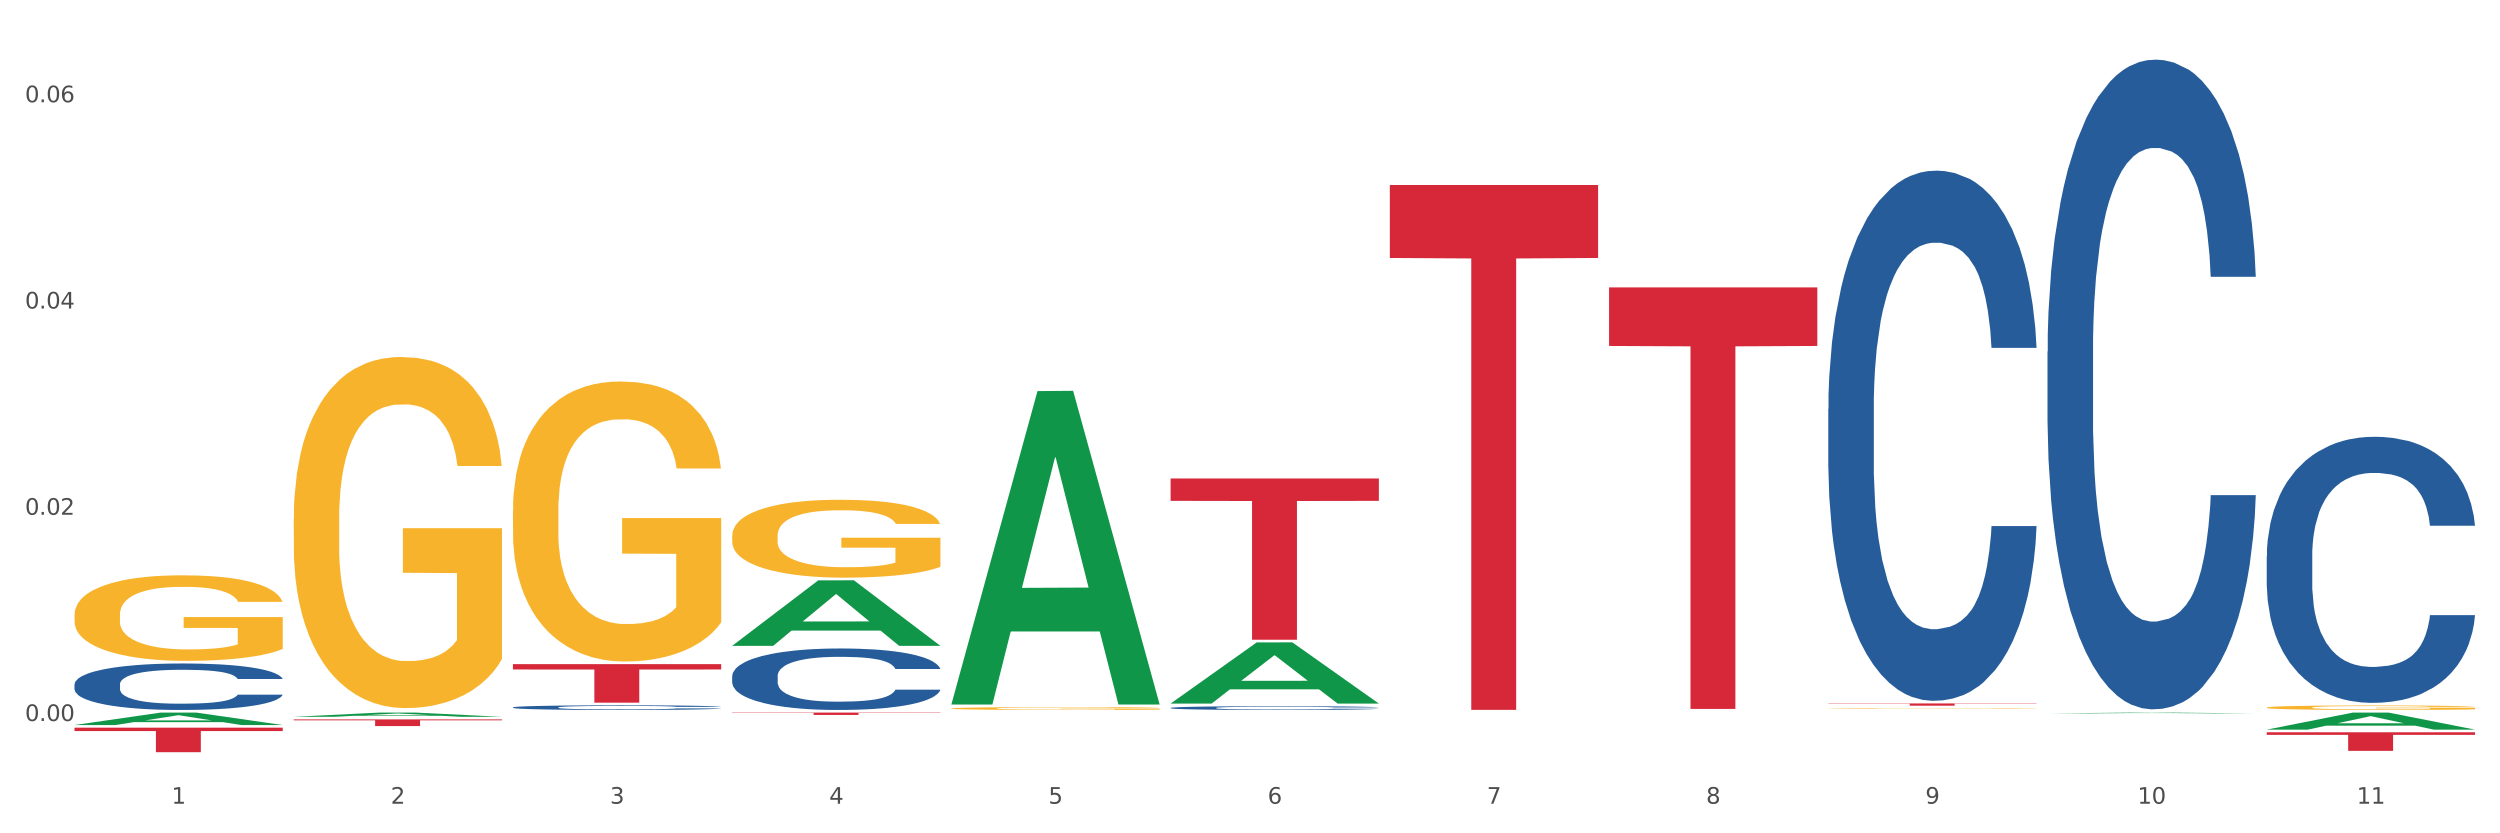 <?xml version="1.0" encoding="utf-8" standalone="no"?>
<!DOCTYPE svg PUBLIC "-//W3C//DTD SVG 1.1//EN"
  "http://www.w3.org/Graphics/SVG/1.1/DTD/svg11.dtd">
<svg xmlns:xlink="http://www.w3.org/1999/xlink" width="1080pt" height="360pt" viewBox="0 0 1080 360" xmlns="http://www.w3.org/2000/svg" version="1.1">
 <rect x="0" y="0" width="1080" height="360" fill="#333333" stroke="none"/>
 <defs>
  <style type="text/css">*{stroke-linejoin: round; stroke-linecap: butt}</style>
 </defs>
 <g id="figure_1">
  <g id="patch_1">
   <path d="M 0 360 
L 1080 360 
L 1080 0 
L 0 0 
z
" style="fill: #ffffff; stroke: #ffffff; stroke-linejoin: miter"/>
  </g>
  <g id="axes_1">
   <g id="matplotlib.axis_1">
    <g id="xtick_1">
     <g id="text_1">
      <!-- 1 -->
      <g style="fill: #4d4d4d" transform="translate(74.106 347.204) scale(0.096 -0.096)">
       <defs>
        <path id="DejaVuSans-31" d="M 794 531 
L 1825 531 
L 1825 4091 
L 703 3866 
L 703 4441 
L 1819 4666 
L 2450 4666 
L 2450 531 
L 3481 531 
L 3481 0 
L 794 0 
L 794 531 
z
" transform="scale(0.016)"/>
       </defs>
       <use xlink:href="#DejaVuSans-31"/>
      </g>
     </g>
    </g>
    <g id="xtick_2">
     <g id="text_2">
      <!-- 2 -->
      <g style="fill: #4d4d4d" transform="translate(168.812 347.204) scale(0.096 -0.096)">
       <defs>
        <path id="DejaVuSans-32" d="M 1228 531 
L 3431 531 
L 3431 0 
L 469 0 
L 469 531 
Q 828 903 1448 1529 
Q 2069 2156 2228 2338 
Q 2531 2678 2651 2914 
Q 2772 3150 2772 3378 
Q 2772 3750 2511 3984 
Q 2250 4219 1831 4219 
Q 1534 4219 1204 4116 
Q 875 4013 500 3803 
L 500 4441 
Q 881 4594 1212 4672 
Q 1544 4750 1819 4750 
Q 2544 4750 2975 4387 
Q 3406 4025 3406 3419 
Q 3406 3131 3298 2873 
Q 3191 2616 2906 2266 
Q 2828 2175 2409 1742 
Q 1991 1309 1228 531 
z
" transform="scale(0.016)"/>
       </defs>
       <use xlink:href="#DejaVuSans-32"/>
      </g>
     </g>
    </g>
    <g id="xtick_3">
     <g id="text_3">
      <!-- 3 -->
      <g style="fill: #4d4d4d" transform="translate(263.517 347.204) scale(0.096 -0.096)">
       <defs>
        <path id="DejaVuSans-33" d="M 2597 2516 
Q 3050 2419 3304 2112 
Q 3559 1806 3559 1356 
Q 3559 666 3084 287 
Q 2609 -91 1734 -91 
Q 1441 -91 1130 -33 
Q 819 25 488 141 
L 488 750 
Q 750 597 1062 519 
Q 1375 441 1716 441 
Q 2309 441 2620 675 
Q 2931 909 2931 1356 
Q 2931 1769 2642 2001 
Q 2353 2234 1838 2234 
L 1294 2234 
L 1294 2753 
L 1863 2753 
Q 2328 2753 2575 2939 
Q 2822 3125 2822 3475 
Q 2822 3834 2567 4026 
Q 2313 4219 1838 4219 
Q 1578 4219 1281 4162 
Q 984 4106 628 3988 
L 628 4550 
Q 988 4650 1302 4700 
Q 1616 4750 1894 4750 
Q 2613 4750 3031 4423 
Q 3450 4097 3450 3541 
Q 3450 3153 3228 2886 
Q 3006 2619 2597 2516 
z
" transform="scale(0.016)"/>
       </defs>
       <use xlink:href="#DejaVuSans-33"/>
      </g>
     </g>
    </g>
    <g id="xtick_4">
     <g id="text_4">
      <!-- 4 -->
      <g style="fill: #4d4d4d" transform="translate(358.223 347.204) scale(0.096 -0.096)">
       <defs>
        <path id="DejaVuSans-34" d="M 2419 4116 
L 825 1625 
L 2419 1625 
L 2419 4116 
z
M 2253 4666 
L 3047 4666 
L 3047 1625 
L 3713 1625 
L 3713 1100 
L 3047 1100 
L 3047 0 
L 2419 0 
L 2419 1100 
L 313 1100 
L 313 1709 
L 2253 4666 
z
" transform="scale(0.016)"/>
       </defs>
       <use xlink:href="#DejaVuSans-34"/>
      </g>
     </g>
    </g>
    <g id="xtick_5">
     <g id="text_5">
      <!-- 5 -->
      <g style="fill: #4d4d4d" transform="translate(452.928 347.204) scale(0.096 -0.096)">
       <defs>
        <path id="DejaVuSans-35" d="M 691 4666 
L 3169 4666 
L 3169 4134 
L 1269 4134 
L 1269 2991 
Q 1406 3038 1543 3061 
Q 1681 3084 1819 3084 
Q 2600 3084 3056 2656 
Q 3513 2228 3513 1497 
Q 3513 744 3044 326 
Q 2575 -91 1722 -91 
Q 1428 -91 1123 -41 
Q 819 9 494 109 
L 494 744 
Q 775 591 1075 516 
Q 1375 441 1709 441 
Q 2250 441 2565 725 
Q 2881 1009 2881 1497 
Q 2881 1984 2565 2268 
Q 2250 2553 1709 2553 
Q 1456 2553 1204 2497 
Q 953 2441 691 2322 
L 691 4666 
z
" transform="scale(0.016)"/>
       </defs>
       <use xlink:href="#DejaVuSans-35"/>
      </g>
     </g>
    </g>
    <g id="xtick_6">
     <g id="text_6">
      <!-- 6 -->
      <g style="fill: #4d4d4d" transform="translate(547.634 347.204) scale(0.096 -0.096)">
       <defs>
        <path id="DejaVuSans-36" d="M 2113 2584 
Q 1688 2584 1439 2293 
Q 1191 2003 1191 1497 
Q 1191 994 1439 701 
Q 1688 409 2113 409 
Q 2538 409 2786 701 
Q 3034 994 3034 1497 
Q 3034 2003 2786 2293 
Q 2538 2584 2113 2584 
z
M 3366 4563 
L 3366 3988 
Q 3128 4100 2886 4159 
Q 2644 4219 2406 4219 
Q 1781 4219 1451 3797 
Q 1122 3375 1075 2522 
Q 1259 2794 1537 2939 
Q 1816 3084 2150 3084 
Q 2853 3084 3261 2657 
Q 3669 2231 3669 1497 
Q 3669 778 3244 343 
Q 2819 -91 2113 -91 
Q 1303 -91 875 529 
Q 447 1150 447 2328 
Q 447 3434 972 4092 
Q 1497 4750 2381 4750 
Q 2619 4750 2861 4703 
Q 3103 4656 3366 4563 
z
" transform="scale(0.016)"/>
       </defs>
       <use xlink:href="#DejaVuSans-36"/>
      </g>
     </g>
    </g>
    <g id="xtick_7">
     <g id="text_7">
      <!-- 7 -->
      <g style="fill: #4d4d4d" transform="translate(642.339 347.204) scale(0.096 -0.096)">
       <defs>
        <path id="DejaVuSans-37" d="M 525 4666 
L 3525 4666 
L 3525 4397 
L 1831 0 
L 1172 0 
L 2766 4134 
L 525 4134 
L 525 4666 
z
" transform="scale(0.016)"/>
       </defs>
       <use xlink:href="#DejaVuSans-37"/>
      </g>
     </g>
    </g>
    <g id="xtick_8">
     <g id="text_8">
      <!-- 8 -->
      <g style="fill: #4d4d4d" transform="translate(737.044 347.204) scale(0.096 -0.096)">
       <defs>
        <path id="DejaVuSans-38" d="M 2034 2216 
Q 1584 2216 1326 1975 
Q 1069 1734 1069 1313 
Q 1069 891 1326 650 
Q 1584 409 2034 409 
Q 2484 409 2743 651 
Q 3003 894 3003 1313 
Q 3003 1734 2745 1975 
Q 2488 2216 2034 2216 
z
M 1403 2484 
Q 997 2584 770 2862 
Q 544 3141 544 3541 
Q 544 4100 942 4425 
Q 1341 4750 2034 4750 
Q 2731 4750 3128 4425 
Q 3525 4100 3525 3541 
Q 3525 3141 3298 2862 
Q 3072 2584 2669 2484 
Q 3125 2378 3379 2068 
Q 3634 1759 3634 1313 
Q 3634 634 3220 271 
Q 2806 -91 2034 -91 
Q 1263 -91 848 271 
Q 434 634 434 1313 
Q 434 1759 690 2068 
Q 947 2378 1403 2484 
z
M 1172 3481 
Q 1172 3119 1398 2916 
Q 1625 2713 2034 2713 
Q 2441 2713 2670 2916 
Q 2900 3119 2900 3481 
Q 2900 3844 2670 4047 
Q 2441 4250 2034 4250 
Q 1625 4250 1398 4047 
Q 1172 3844 1172 3481 
z
" transform="scale(0.016)"/>
       </defs>
       <use xlink:href="#DejaVuSans-38"/>
      </g>
     </g>
    </g>
    <g id="xtick_9">
     <g id="text_9">
      <!-- 9 -->
      <g style="fill: #4d4d4d" transform="translate(831.75 347.204) scale(0.096 -0.096)">
       <defs>
        <path id="DejaVuSans-39" d="M 703 97 
L 703 672 
Q 941 559 1184 500 
Q 1428 441 1663 441 
Q 2288 441 2617 861 
Q 2947 1281 2994 2138 
Q 2813 1869 2534 1725 
Q 2256 1581 1919 1581 
Q 1219 1581 811 2004 
Q 403 2428 403 3163 
Q 403 3881 828 4315 
Q 1253 4750 1959 4750 
Q 2769 4750 3195 4129 
Q 3622 3509 3622 2328 
Q 3622 1225 3098 567 
Q 2575 -91 1691 -91 
Q 1453 -91 1209 -44 
Q 966 3 703 97 
z
M 1959 2075 
Q 2384 2075 2632 2365 
Q 2881 2656 2881 3163 
Q 2881 3666 2632 3958 
Q 2384 4250 1959 4250 
Q 1534 4250 1286 3958 
Q 1038 3666 1038 3163 
Q 1038 2656 1286 2365 
Q 1534 2075 1959 2075 
z
" transform="scale(0.016)"/>
       </defs>
       <use xlink:href="#DejaVuSans-39"/>
      </g>
     </g>
    </g>
    <g id="xtick_10">
     <g id="text_10">
      <!-- 10 -->
      <g style="fill: #4d4d4d" transform="translate(923.401 347.204) scale(0.096 -0.096)">
       <defs>
        <path id="DejaVuSans-30" d="M 2034 4250 
Q 1547 4250 1301 3770 
Q 1056 3291 1056 2328 
Q 1056 1369 1301 889 
Q 1547 409 2034 409 
Q 2525 409 2770 889 
Q 3016 1369 3016 2328 
Q 3016 3291 2770 3770 
Q 2525 4250 2034 4250 
z
M 2034 4750 
Q 2819 4750 3233 4129 
Q 3647 3509 3647 2328 
Q 3647 1150 3233 529 
Q 2819 -91 2034 -91 
Q 1250 -91 836 529 
Q 422 1150 422 2328 
Q 422 3509 836 4129 
Q 1250 4750 2034 4750 
z
" transform="scale(0.016)"/>
       </defs>
       <use xlink:href="#DejaVuSans-31"/>
       <use xlink:href="#DejaVuSans-30" transform="translate(63.623 0)"/>
      </g>
     </g>
    </g>
    <g id="xtick_11">
     <g id="text_11">
      <!-- 11 -->
      <g style="fill: #4d4d4d" transform="translate(1018.107 347.204) scale(0.096 -0.096)">
       <use xlink:href="#DejaVuSans-31"/>
       <use xlink:href="#DejaVuSans-31" transform="translate(63.623 0)"/>
      </g>
     </g>
    </g>
    <g id="xtick_12"/>
    <g id="xtick_13"/>
    <g id="xtick_14"/>
    <g id="xtick_15"/>
    <g id="xtick_16"/>
    <g id="xtick_17"/>
    <g id="xtick_18"/>
    <g id="xtick_19"/>
    <g id="xtick_20"/>
    <g id="xtick_21"/>
   </g>
   <g id="matplotlib.axis_2">
    <g id="ytick_1">
     <g id="text_12">
      <!-- 0.00 -->
      <g style="fill: #4d4d4d" transform="translate(10.8 311.481) scale(0.096 -0.096)">
       <defs>
        <path id="DejaVuSans-2e" d="M 684 794 
L 1344 794 
L 1344 0 
L 684 0 
L 684 794 
z
" transform="scale(0.016)"/>
       </defs>
       <use xlink:href="#DejaVuSans-30"/>
       <use xlink:href="#DejaVuSans-2e" transform="translate(63.623 0)"/>
       <use xlink:href="#DejaVuSans-30" transform="translate(95.41 0)"/>
       <use xlink:href="#DejaVuSans-30" transform="translate(159.033 0)"/>
      </g>
     </g>
    </g>
    <g id="ytick_2">
     <g id="text_13">
      <!-- 0.02 -->
      <g style="fill: #4d4d4d" transform="translate(10.8 222.379) scale(0.096 -0.096)">
       <use xlink:href="#DejaVuSans-30"/>
       <use xlink:href="#DejaVuSans-2e" transform="translate(63.623 0)"/>
       <use xlink:href="#DejaVuSans-30" transform="translate(95.41 0)"/>
       <use xlink:href="#DejaVuSans-32" transform="translate(159.033 0)"/>
      </g>
     </g>
    </g>
    <g id="ytick_3">
     <g id="text_14">
      <!-- 0.04 -->
      <g style="fill: #4d4d4d" transform="translate(10.8 133.278) scale(0.096 -0.096)">
       <use xlink:href="#DejaVuSans-30"/>
       <use xlink:href="#DejaVuSans-2e" transform="translate(63.623 0)"/>
       <use xlink:href="#DejaVuSans-30" transform="translate(95.41 0)"/>
       <use xlink:href="#DejaVuSans-34" transform="translate(159.033 0)"/>
      </g>
     </g>
    </g>
    <g id="ytick_4">
     <g id="text_15">
      <!-- 0.06 -->
      <g style="fill: #4d4d4d" transform="translate(10.8 44.176) scale(0.096 -0.096)">
       <use xlink:href="#DejaVuSans-30"/>
       <use xlink:href="#DejaVuSans-2e" transform="translate(63.623 0)"/>
       <use xlink:href="#DejaVuSans-30" transform="translate(95.41 0)"/>
       <use xlink:href="#DejaVuSans-36" transform="translate(159.033 0)"/>
      </g>
     </g>
    </g>
    <g id="ytick_5"/>
    <g id="ytick_6"/>
    <g id="ytick_7"/>
   </g>
   <g id="PolyCollection_1">
    <path d="M 32.175 313.208 
L 32.268 313.203 
L 69.369 307.839 
L 84.766 307.834 
L 122.145 313.218 
L 104.337 313.218 
L 96.267 311.964 
L 57.96 311.964 
L 57.682 311.984 
L 49.891 313.218 
L 32.175 313.218 
L 32.175 313.208 
L 62.783 311.216 
L 91.444 311.211 
L 77.253 308.981 
L 77.067 308.971 
L 76.882 308.987 
L 62.691 311.211 
L 62.783 311.216 
L 32.175 313.208 
z
" clip-path="url(#pf99b91557b)" style="fill: #109648"/>
    <path d="M 32.175 265.615 
L 32.281 265.581 
L 32.281 264.366 
L 32.494 263.319 
L 33.556 260.787 
L 35.149 258.695 
L 36.318 257.581 
L 37.486 256.669 
L 38.867 255.758 
L 40.567 254.813 
L 43.647 253.429 
L 45.559 252.72 
L 47.896 251.977 
L 52.145 250.897 
L 55.225 250.289 
L 58.412 249.783 
L 63.617 249.175 
L 67.016 248.905 
L 70.627 248.703 
L 74.983 248.568 
L 78.275 248.534 
L 85.499 248.635 
L 91.659 248.939 
L 94.634 249.175 
L 98.458 249.58 
L 100.476 249.85 
L 103.769 250.39 
L 107.168 251.099 
L 109.505 251.707 
L 113.01 252.855 
L 115.666 254.002 
L 118.109 255.42 
L 119.383 256.399 
L 120.339 257.311 
L 121.189 258.357 
L 122.039 260.011 
L 102.919 260.011 
L 102.175 258.83 
L 101.007 257.716 
L 99.307 256.635 
L 97.82 255.96 
L 95.271 255.116 
L 92.934 254.576 
L 90.491 254.171 
L 87.517 253.834 
L 85.18 253.665 
L 81.887 253.53 
L 75.407 253.564 
L 71.052 253.834 
L 68.078 254.171 
L 66.166 254.475 
L 64.467 254.813 
L 62.555 255.285 
L 60.324 255.994 
L 58.731 256.635 
L 57.137 257.446 
L 55.863 258.256 
L 54.694 259.201 
L 53.738 260.214 
L 52.995 261.26 
L 52.357 262.543 
L 51.826 264.669 
L 51.826 269.294 
L 52.039 270.341 
L 52.57 271.725 
L 53.207 272.771 
L 54.269 274.02 
L 55.225 274.864 
L 57.031 276.079 
L 59.049 277.092 
L 60.643 277.733 
L 62.236 278.273 
L 64.998 279.016 
L 68.078 279.624 
L 70.734 279.995 
L 74.345 280.332 
L 76.788 280.467 
L 78.913 280.535 
L 84.118 280.535 
L 87.835 280.434 
L 91.978 280.197 
L 95.165 279.894 
L 97.82 279.522 
L 100.795 278.915 
L 102.707 278.341 
L 102.707 271.286 
L 79.338 271.252 
L 79.338 266.56 
L 122.145 266.56 
L 122.145 280.332 
L 120.339 281.041 
L 118.321 281.683 
L 116.197 282.257 
L 113.01 282.965 
L 109.186 283.641 
L 105.787 284.113 
L 102.175 284.518 
L 97.927 284.89 
L 92.403 285.227 
L 89.004 285.362 
L 84.755 285.463 
L 79.763 285.497 
L 75.407 285.43 
L 71.159 285.261 
L 66.697 284.957 
L 62.342 284.518 
L 59.049 284.079 
L 55.756 283.539 
L 52.251 282.83 
L 49.489 282.155 
L 47.365 281.548 
L 45.028 280.771 
L 42.479 279.759 
L 40.567 278.847 
L 38.867 277.902 
L 37.061 276.687 
L 35.787 275.64 
L 34.512 274.324 
L 33.768 273.345 
L 32.919 271.826 
L 32.281 269.699 
L 32.175 265.615 
z
" clip-path="url(#pf99b91557b)" style="fill: #f7b32b"/>
    <path d="M 505.702 305.81 
L 505.809 305.808 
L 505.809 305.767 
L 506.128 305.71 
L 507.298 305.606 
L 508.786 305.528 
L 511.339 305.435 
L 512.721 305.397 
L 514.529 305.354 
L 518.251 305.284 
L 522.505 305.225 
L 525.483 305.192 
L 527.716 305.171 
L 532.715 305.134 
L 535.586 305.118 
L 538.564 305.104 
L 541.116 305.095 
L 545.37 305.085 
L 548.773 305.08 
L 552.708 305.079 
L 556.005 305.08 
L 560.365 305.086 
L 566.746 305.104 
L 569.192 305.115 
L 572.489 305.132 
L 575.892 305.156 
L 578.657 305.18 
L 581.847 305.214 
L 585.144 305.259 
L 588.335 305.315 
L 590.568 305.367 
L 592.376 305.422 
L 593.971 305.489 
L 595.141 305.562 
L 595.673 305.623 
L 576.211 305.623 
L 575.679 305.568 
L 574.616 305.508 
L 573.552 305.468 
L 572.382 305.435 
L 570.575 305.398 
L 568.979 305.375 
L 566.321 305.346 
L 563.875 305.329 
L 561.854 305.318 
L 559.408 305.309 
L 554.197 305.3 
L 550.475 305.3 
L 548.135 305.303 
L 545.264 305.311 
L 542.818 305.321 
L 539.946 305.339 
L 537.713 305.358 
L 535.48 305.384 
L 534.204 305.401 
L 532.289 305.434 
L 531.013 305.461 
L 529.312 305.507 
L 528.354 305.539 
L 526.653 305.624 
L 525.908 305.687 
L 525.589 305.73 
L 525.377 305.777 
L 525.377 306.009 
L 526.015 306.113 
L 526.547 306.157 
L 527.397 306.208 
L 528.993 306.273 
L 531.332 306.337 
L 533.778 306.383 
L 535.799 306.411 
L 537.713 306.432 
L 539.627 306.449 
L 541.967 306.463 
L 543.881 306.472 
L 546.753 306.481 
L 550.156 306.486 
L 552.814 306.486 
L 558.238 306.478 
L 560.684 306.471 
L 563.024 306.461 
L 565.576 306.444 
L 567.597 306.426 
L 568.767 306.413 
L 570.681 306.385 
L 572.17 306.355 
L 573.446 306.321 
L 574.297 306.291 
L 575.254 306.247 
L 575.998 306.196 
L 576.211 306.169 
L 595.673 306.169 
L 595.247 306.223 
L 594.503 306.275 
L 593.014 306.345 
L 591.844 306.385 
L 590.036 306.434 
L 588.122 306.475 
L 585.463 306.521 
L 583.017 306.556 
L 580.465 306.585 
L 577.7 306.612 
L 572.701 306.649 
L 570.894 306.66 
L 567.065 306.677 
L 564.087 306.688 
L 559.727 306.698 
L 555.26 306.704 
L 550.581 306.706 
L 546.434 306.703 
L 541.861 306.694 
L 538.989 306.685 
L 535.799 306.671 
L 532.077 306.651 
L 528.567 306.625 
L 525.27 306.596 
L 522.186 306.562 
L 519.315 306.523 
L 515.593 306.459 
L 512.828 306.397 
L 510.807 306.339 
L 509.425 306.29 
L 508.042 306.227 
L 507.298 306.184 
L 506.128 306.08 
L 505.702 305.984 
L 505.702 305.81 
z
" clip-path="url(#pf99b91557b)" style="fill: #255c99"/>
    <path d="M 789.819 176.628 
L 789.925 176.419 
L 789.925 170.562 
L 790.244 162.613 
L 791.414 147.971 
L 792.903 136.885 
L 795.455 123.916 
L 796.838 118.478 
L 798.646 112.412 
L 802.368 102.581 
L 806.622 94.214 
L 809.6 89.612 
L 811.833 86.684 
L 816.831 81.454 
L 819.703 79.154 
L 822.68 77.271 
L 825.233 76.016 
L 829.487 74.552 
L 832.89 73.924 
L 836.825 73.715 
L 840.121 73.924 
L 844.482 74.761 
L 850.862 77.271 
L 853.308 78.735 
L 856.605 81.245 
L 860.008 84.592 
L 862.773 87.939 
L 865.964 92.75 
L 869.261 99.025 
L 872.451 106.973 
L 874.684 114.294 
L 876.492 122.034 
L 878.087 131.447 
L 879.257 141.696 
L 879.789 150.272 
L 860.327 150.272 
L 859.796 142.533 
L 858.732 134.166 
L 857.669 128.518 
L 856.499 123.916 
L 854.691 118.687 
L 853.096 115.34 
L 850.437 111.366 
L 847.991 108.856 
L 845.97 107.392 
L 843.524 106.137 
L 838.313 104.882 
L 834.591 104.882 
L 832.252 105.3 
L 829.38 106.346 
L 826.934 107.81 
L 824.063 110.32 
L 821.83 113.039 
L 819.596 116.595 
L 818.32 119.105 
L 816.406 123.707 
L 815.13 127.472 
L 813.428 133.957 
L 812.471 138.558 
L 810.769 150.481 
L 810.025 159.267 
L 809.706 165.333 
L 809.493 172.026 
L 809.493 204.657 
L 810.131 219.299 
L 810.663 225.574 
L 811.514 232.686 
L 813.109 241.89 
L 815.449 250.884 
L 817.895 257.368 
L 819.915 261.343 
L 821.83 264.271 
L 823.744 266.572 
L 826.083 268.664 
L 827.998 269.919 
L 830.869 271.174 
L 834.272 271.801 
L 836.931 271.801 
L 842.355 270.755 
L 844.801 269.709 
L 847.14 268.245 
L 849.693 265.944 
L 851.713 263.434 
L 852.883 261.552 
L 854.797 257.577 
L 856.286 253.394 
L 857.562 248.583 
L 858.413 244.4 
L 859.37 238.124 
L 860.115 231.013 
L 860.327 227.247 
L 879.789 227.247 
L 879.364 234.778 
L 878.619 242.099 
L 877.13 251.93 
L 875.961 257.577 
L 874.153 264.48 
L 872.238 270.337 
L 869.58 276.821 
L 867.134 281.632 
L 864.581 285.816 
L 861.816 289.581 
L 856.818 294.81 
L 855.01 296.274 
L 851.181 298.784 
L 848.204 300.249 
L 843.843 301.713 
L 839.377 302.549 
L 834.698 302.759 
L 830.55 302.34 
L 825.977 301.085 
L 823.106 299.83 
L 819.915 297.948 
L 816.193 295.019 
L 812.684 291.463 
L 809.387 287.28 
L 806.303 282.469 
L 803.431 277.03 
L 799.709 268.036 
L 796.944 259.251 
L 794.924 251.093 
L 793.541 244.19 
L 792.158 235.405 
L 791.414 229.339 
L 790.244 214.697 
L 789.819 201.101 
L 789.819 176.628 
z
" clip-path="url(#pf99b91557b)" style="fill: #255c99"/>
    <path d="M 884.524 151.876 
L 884.631 151.619 
L 884.631 144.442 
L 884.95 134.701 
L 886.12 116.758 
L 887.608 103.172 
L 890.161 87.28 
L 891.543 80.615 
L 893.351 73.181 
L 897.073 61.134 
L 901.327 50.88 
L 904.305 45.241 
L 906.538 41.652 
L 911.537 35.244 
L 914.408 32.424 
L 917.386 30.117 
L 919.938 28.579 
L 924.192 26.785 
L 927.595 26.016 
L 931.53 25.759 
L 934.827 26.016 
L 939.187 27.041 
L 945.568 30.117 
L 948.014 31.912 
L 951.311 34.988 
L 954.714 39.089 
L 957.479 43.19 
L 960.669 49.086 
L 963.966 56.776 
L 967.157 66.517 
L 969.39 75.488 
L 971.198 84.973 
L 972.793 96.508 
L 973.963 109.068 
L 974.495 119.578 
L 955.033 119.578 
L 954.501 110.093 
L 953.438 99.84 
L 952.374 92.919 
L 951.204 87.28 
L 949.396 80.871 
L 947.801 76.77 
L 945.143 71.9 
L 942.697 68.824 
L 940.676 67.029 
L 938.23 65.491 
L 933.019 63.953 
L 929.297 63.953 
L 926.957 64.466 
L 924.086 65.748 
L 921.64 67.542 
L 918.768 70.618 
L 916.535 73.95 
L 914.302 78.308 
L 913.026 81.384 
L 911.111 87.023 
L 909.835 91.637 
L 908.134 99.584 
L 907.176 105.223 
L 905.475 119.834 
L 904.73 130.6 
L 904.411 138.034 
L 904.199 146.236 
L 904.199 186.224 
L 904.837 204.168 
L 905.368 211.858 
L 906.219 220.573 
L 907.814 231.852 
L 910.154 242.874 
L 912.6 250.82 
L 914.621 255.691 
L 916.535 259.279 
L 918.449 262.099 
L 920.789 264.662 
L 922.703 266.2 
L 925.575 267.738 
L 928.978 268.507 
L 931.636 268.507 
L 937.06 267.226 
L 939.506 265.944 
L 941.846 264.15 
L 944.398 261.33 
L 946.419 258.254 
L 947.589 255.947 
L 949.503 251.077 
L 950.992 245.95 
L 952.268 240.054 
L 953.119 234.928 
L 954.076 227.238 
L 954.82 218.522 
L 955.033 213.908 
L 974.495 213.908 
L 974.069 223.136 
L 973.325 232.108 
L 971.836 244.156 
L 970.666 251.077 
L 968.858 259.536 
L 966.944 266.713 
L 964.285 274.659 
L 961.839 280.555 
L 959.287 285.682 
L 956.522 290.296 
L 951.523 296.704 
L 949.715 298.498 
L 945.887 301.574 
L 942.909 303.369 
L 938.549 305.163 
L 934.082 306.188 
L 929.403 306.445 
L 925.256 305.932 
L 920.683 304.394 
L 917.811 302.856 
L 914.621 300.549 
L 910.899 296.96 
L 907.389 292.603 
L 904.092 287.476 
L 901.008 281.58 
L 898.137 274.916 
L 894.415 263.893 
L 891.65 253.127 
L 889.629 243.13 
L 888.246 234.671 
L 886.864 223.905 
L 886.12 216.472 
L 884.95 198.528 
L 884.524 181.867 
L 884.524 151.876 
z
" clip-path="url(#pf99b91557b)" style="fill: #255c99"/>
    <path d="M 979.23 240.337 
L 979.336 240.232 
L 979.336 237.292 
L 979.655 233.303 
L 980.825 225.955 
L 982.314 220.391 
L 984.866 213.882 
L 986.249 211.153 
L 988.057 208.108 
L 991.779 203.174 
L 996.033 198.975 
L 999.01 196.666 
L 1001.244 195.196 
L 1006.242 192.571 
L 1009.114 191.417 
L 1012.091 190.472 
L 1014.644 189.842 
L 1018.898 189.107 
L 1022.301 188.792 
L 1026.236 188.687 
L 1029.532 188.792 
L 1033.893 189.212 
L 1040.273 190.472 
L 1042.719 191.207 
L 1046.016 192.466 
L 1049.419 194.146 
L 1052.184 195.826 
L 1055.375 198.24 
L 1058.672 201.39 
L 1061.862 205.379 
L 1064.095 209.053 
L 1065.903 212.937 
L 1067.498 217.661 
L 1068.668 222.805 
L 1069.2 227.109 
L 1049.738 227.109 
L 1049.207 223.225 
L 1048.143 219.026 
L 1047.08 216.192 
L 1045.91 213.882 
L 1044.102 211.258 
L 1042.507 209.578 
L 1039.848 207.583 
L 1037.402 206.324 
L 1035.381 205.589 
L 1032.935 204.959 
L 1027.724 204.329 
L 1024.002 204.329 
L 1021.663 204.539 
L 1018.791 205.064 
L 1016.345 205.799 
L 1013.474 207.058 
L 1011.24 208.423 
L 1009.007 210.208 
L 1007.731 211.468 
L 1005.817 213.777 
L 1004.541 215.667 
L 1002.839 218.921 
L 1001.882 221.231 
L 1000.18 227.214 
L 999.436 231.623 
L 999.117 234.668 
L 998.904 238.027 
L 998.904 254.404 
L 999.542 261.752 
L 1000.074 264.901 
L 1000.925 268.471 
L 1002.52 273.09 
L 1004.86 277.604 
L 1007.306 280.858 
L 1009.326 282.853 
L 1011.24 284.322 
L 1013.155 285.477 
L 1015.494 286.527 
L 1017.409 287.157 
L 1020.28 287.787 
L 1023.683 288.102 
L 1026.342 288.102 
L 1031.766 287.577 
L 1034.212 287.052 
L 1036.551 286.317 
L 1039.104 285.162 
L 1041.124 283.903 
L 1042.294 282.958 
L 1044.208 280.963 
L 1045.697 278.864 
L 1046.973 276.449 
L 1047.824 274.35 
L 1048.781 271.2 
L 1049.526 267.631 
L 1049.738 265.741 
L 1069.2 265.741 
L 1068.775 269.521 
L 1068.03 273.195 
L 1066.541 278.129 
L 1065.371 280.963 
L 1063.564 284.427 
L 1061.649 287.367 
L 1058.991 290.621 
L 1056.545 293.036 
L 1053.992 295.135 
L 1051.227 297.025 
L 1046.229 299.649 
L 1044.421 300.384 
L 1040.592 301.644 
L 1037.615 302.379 
L 1033.254 303.114 
L 1028.788 303.533 
L 1024.109 303.638 
L 1019.961 303.428 
L 1015.388 302.799 
L 1012.517 302.169 
L 1009.326 301.224 
L 1005.604 299.754 
L 1002.095 297.97 
L 998.798 295.87 
L 995.714 293.456 
L 992.842 290.726 
L 989.12 286.212 
L 986.355 281.803 
L 984.334 277.709 
L 982.952 274.245 
L 981.569 269.835 
L 980.825 266.791 
L 979.655 259.443 
L 979.23 252.619 
L 979.23 240.337 
z
" clip-path="url(#pf99b91557b)" style="fill: #255c99"/>
    <path d="M 979.23 316.334 
L 1069.2 316.334 
L 1069.2 317.45 
L 1033.809 317.458 
L 1033.809 324.37 
L 1014.408 324.37 
L 1014.408 317.458 
L 979.23 317.45 
L 979.23 316.341 
L 979.23 316.334 
z
" clip-path="url(#pf99b91557b)" style="fill: #d62839"/>
    <path d="M 789.819 303.887 
L 879.789 303.887 
L 879.789 304.021 
L 844.398 304.022 
L 844.398 304.851 
L 824.997 304.851 
L 824.997 304.022 
L 789.819 304.021 
L 789.819 303.888 
L 789.819 303.887 
z
" clip-path="url(#pf99b91557b)" style="fill: #d62839"/>
    <path d="M 695.113 124.142 
L 785.084 124.142 
L 785.084 149.45 
L 749.692 149.621 
L 749.692 306.263 
L 730.291 306.263 
L 730.291 149.621 
L 695.113 149.45 
L 695.113 124.313 
L 695.113 124.142 
z
" clip-path="url(#pf99b91557b)" style="fill: #d62839"/>
    <path d="M 600.408 79.932 
L 690.378 79.932 
L 690.378 111.44 
L 654.987 111.653 
L 654.987 306.661 
L 635.586 306.661 
L 635.586 111.653 
L 600.408 111.44 
L 600.408 80.145 
L 600.408 79.932 
z
" clip-path="url(#pf99b91557b)" style="fill: #d62839"/>
    <path d="M 221.586 305.595 
L 221.692 305.593 
L 221.692 305.542 
L 222.011 305.472 
L 223.181 305.343 
L 224.67 305.245 
L 227.222 305.131 
L 228.605 305.083 
L 230.413 305.03 
L 234.135 304.943 
L 238.389 304.869 
L 241.367 304.829 
L 243.6 304.803 
L 248.598 304.757 
L 251.47 304.737 
L 254.447 304.72 
L 257 304.709 
L 261.254 304.696 
L 264.657 304.691 
L 268.592 304.689 
L 271.888 304.691 
L 276.249 304.698 
L 282.63 304.72 
L 285.076 304.733 
L 288.372 304.755 
L 291.775 304.785 
L 294.541 304.814 
L 297.731 304.857 
L 301.028 304.912 
L 304.218 304.982 
L 306.451 305.046 
L 308.259 305.114 
L 309.855 305.197 
L 311.024 305.288 
L 311.556 305.363 
L 292.095 305.363 
L 291.563 305.295 
L 290.499 305.221 
L 289.436 305.172 
L 288.266 305.131 
L 286.458 305.085 
L 284.863 305.055 
L 282.204 305.021 
L 279.758 304.998 
L 277.738 304.986 
L 275.292 304.974 
L 270.081 304.963 
L 266.358 304.963 
L 264.019 304.967 
L 261.147 304.976 
L 258.701 304.989 
L 255.83 305.011 
L 253.597 305.035 
L 251.363 305.067 
L 250.087 305.089 
L 248.173 305.129 
L 246.897 305.162 
L 245.195 305.219 
L 244.238 305.26 
L 242.536 305.365 
L 241.792 305.442 
L 241.473 305.496 
L 241.26 305.555 
L 241.26 305.842 
L 241.898 305.971 
L 242.43 306.026 
L 243.281 306.089 
L 244.876 306.17 
L 247.216 306.249 
L 249.662 306.306 
L 251.682 306.341 
L 253.597 306.367 
L 255.511 306.387 
L 257.851 306.405 
L 259.765 306.416 
L 262.636 306.428 
L 266.039 306.433 
L 268.698 306.433 
L 274.122 306.424 
L 276.568 306.415 
L 278.907 306.402 
L 281.46 306.381 
L 283.48 306.359 
L 284.65 306.343 
L 286.564 306.308 
L 288.053 306.271 
L 289.329 306.229 
L 290.18 306.192 
L 291.137 306.137 
L 291.882 306.074 
L 292.095 306.041 
L 311.556 306.041 
L 311.131 306.107 
L 310.386 306.172 
L 308.897 306.258 
L 307.728 306.308 
L 305.92 306.369 
L 304.005 306.42 
L 301.347 306.477 
L 298.901 306.52 
L 296.348 306.556 
L 293.583 306.59 
L 288.585 306.636 
L 286.777 306.649 
L 282.949 306.671 
L 279.971 306.684 
L 275.611 306.696 
L 271.144 306.704 
L 266.465 306.706 
L 262.317 306.702 
L 257.744 306.691 
L 254.873 306.68 
L 251.682 306.663 
L 247.96 306.637 
L 244.451 306.606 
L 241.154 306.569 
L 238.07 306.527 
L 235.198 306.479 
L 231.476 306.4 
L 228.711 306.323 
L 226.691 306.251 
L 225.308 306.19 
L 223.926 306.113 
L 223.181 306.059 
L 222.011 305.93 
L 221.586 305.811 
L 221.586 305.595 
z
" clip-path="url(#pf99b91557b)" style="fill: #255c99"/>
    <path d="M 505.702 206.688 
L 595.673 206.688 
L 595.673 216.371 
L 560.281 216.436 
L 560.281 276.367 
L 540.88 276.367 
L 540.88 216.436 
L 505.702 216.371 
L 505.702 206.753 
L 505.702 206.688 
z
" clip-path="url(#pf99b91557b)" style="fill: #d62839"/>
    <path d="M 221.586 286.907 
L 311.556 286.907 
L 311.556 289.221 
L 276.165 289.237 
L 276.165 303.561 
L 256.764 303.561 
L 256.764 289.237 
L 221.586 289.221 
L 221.586 286.923 
L 221.586 286.907 
z
" clip-path="url(#pf99b91557b)" style="fill: #d62839"/>
    <path d="M 126.88 310.785 
L 216.851 310.785 
L 216.851 311.183 
L 181.46 311.186 
L 181.46 313.648 
L 162.058 313.648 
L 162.058 311.186 
L 126.88 311.183 
L 126.88 310.788 
L 126.88 310.785 
z
" clip-path="url(#pf99b91557b)" style="fill: #d62839"/>
    <path d="M 32.175 314.346 
L 122.145 314.346 
L 122.145 315.82 
L 86.754 315.83 
L 86.754 324.95 
L 67.353 324.95 
L 67.353 315.83 
L 32.175 315.82 
L 32.175 314.356 
L 32.175 314.346 
z
" clip-path="url(#pf99b91557b)" style="fill: #d62839"/>
    <path d="M 979.23 305.663 
L 979.336 305.661 
L 979.336 305.597 
L 979.548 305.542 
L 980.611 305.409 
L 982.204 305.3 
L 983.372 305.241 
L 984.541 305.193 
L 985.922 305.146 
L 987.621 305.096 
L 990.702 305.023 
L 992.614 304.986 
L 994.951 304.947 
L 999.2 304.891 
L 1002.28 304.859 
L 1005.467 304.832 
L 1010.672 304.8 
L 1014.071 304.786 
L 1017.682 304.776 
L 1022.037 304.769 
L 1025.33 304.767 
L 1032.553 304.772 
L 1038.714 304.788 
L 1041.688 304.8 
L 1045.512 304.822 
L 1047.531 304.836 
L 1050.824 304.864 
L 1054.223 304.901 
L 1056.56 304.933 
L 1060.065 304.993 
L 1062.72 305.054 
L 1065.164 305.128 
L 1066.438 305.179 
L 1067.394 305.227 
L 1068.244 305.282 
L 1069.094 305.369 
L 1049.974 305.369 
L 1049.23 305.307 
L 1048.062 305.248 
L 1046.362 305.192 
L 1044.875 305.156 
L 1042.326 305.112 
L 1039.989 305.084 
L 1037.546 305.062 
L 1034.572 305.045 
L 1032.235 305.036 
L 1028.942 305.029 
L 1022.462 305.031 
L 1018.107 305.045 
L 1015.133 305.062 
L 1013.221 305.078 
L 1011.521 305.096 
L 1009.609 305.121 
L 1007.379 305.158 
L 1005.785 305.192 
L 1004.192 305.234 
L 1002.917 305.277 
L 1001.749 305.326 
L 1000.793 305.379 
L 1000.049 305.434 
L 999.412 305.502 
L 998.881 305.613 
L 998.881 305.856 
L 999.093 305.911 
L 999.624 305.983 
L 1000.262 306.038 
L 1001.324 306.104 
L 1002.28 306.148 
L 1004.086 306.212 
L 1006.104 306.265 
L 1007.697 306.298 
L 1009.291 306.327 
L 1012.052 306.366 
L 1015.133 306.398 
L 1017.788 306.417 
L 1021.4 306.435 
L 1023.843 306.442 
L 1025.968 306.445 
L 1031.172 306.445 
L 1034.89 306.44 
L 1039.033 306.428 
L 1042.22 306.412 
L 1044.875 306.392 
L 1047.849 306.36 
L 1049.761 306.33 
L 1049.761 305.96 
L 1026.392 305.958 
L 1026.392 305.712 
L 1069.2 305.712 
L 1069.2 306.435 
L 1067.394 306.472 
L 1065.376 306.506 
L 1063.252 306.536 
L 1060.065 306.573 
L 1056.241 306.608 
L 1052.842 306.633 
L 1049.23 306.654 
L 1044.981 306.674 
L 1039.458 306.691 
L 1036.059 306.699 
L 1031.81 306.704 
L 1026.817 306.706 
L 1022.462 306.702 
L 1018.213 306.693 
L 1013.752 306.677 
L 1009.397 306.654 
L 1006.104 306.631 
L 1002.811 306.603 
L 999.306 306.566 
L 996.544 306.53 
L 994.42 306.498 
L 992.083 306.458 
L 989.533 306.405 
L 987.621 306.357 
L 985.922 306.307 
L 984.116 306.243 
L 982.841 306.189 
L 981.567 306.12 
L 980.823 306.068 
L 979.973 305.988 
L 979.336 305.877 
L 979.23 305.663 
z
" clip-path="url(#pf99b91557b)" style="fill: #f7b32b"/>
    <path d="M 789.819 306.099 
L 789.925 306.099 
L 789.925 306.09 
L 790.138 306.083 
L 791.2 306.065 
L 792.793 306.05 
L 793.962 306.042 
L 795.13 306.036 
L 796.511 306.03 
L 798.21 306.023 
L 801.291 306.013 
L 803.203 306.008 
L 805.54 306.003 
L 809.789 305.995 
L 812.869 305.991 
L 816.056 305.988 
L 821.261 305.983 
L 824.66 305.981 
L 828.271 305.98 
L 832.626 305.979 
L 835.919 305.979 
L 843.142 305.98 
L 849.303 305.982 
L 852.277 305.983 
L 856.101 305.986 
L 858.12 305.988 
L 861.413 305.992 
L 864.812 305.997 
L 867.149 306.001 
L 870.654 306.009 
L 873.309 306.017 
L 875.753 306.027 
L 877.027 306.034 
L 877.983 306.041 
L 878.833 306.048 
L 879.683 306.06 
L 860.563 306.06 
L 859.819 306.051 
L 858.651 306.043 
L 856.951 306.036 
L 855.464 306.031 
L 852.915 306.025 
L 850.578 306.021 
L 848.135 306.019 
L 845.161 306.016 
L 842.824 306.015 
L 839.531 306.014 
L 833.051 306.014 
L 828.696 306.016 
L 825.722 306.019 
L 823.81 306.021 
L 822.11 306.023 
L 820.198 306.026 
L 817.968 306.031 
L 816.374 306.036 
L 814.781 306.042 
L 813.506 306.047 
L 812.338 306.054 
L 811.382 306.061 
L 810.638 306.068 
L 810.001 306.077 
L 809.47 306.092 
L 809.47 306.125 
L 809.682 306.132 
L 810.213 306.142 
L 810.851 306.149 
L 811.913 306.158 
L 812.869 306.164 
L 814.675 306.173 
L 816.693 306.18 
L 818.286 306.184 
L 819.88 306.188 
L 822.641 306.193 
L 825.722 306.198 
L 828.377 306.2 
L 831.989 306.203 
L 834.432 306.204 
L 836.557 306.204 
L 841.761 306.204 
L 845.479 306.203 
L 849.622 306.202 
L 852.809 306.199 
L 855.464 306.197 
L 858.438 306.193 
L 860.35 306.189 
L 860.35 306.139 
L 836.981 306.139 
L 836.981 306.106 
L 879.789 306.106 
L 879.789 306.203 
L 877.983 306.208 
L 875.965 306.212 
L 873.841 306.216 
L 870.654 306.221 
L 866.83 306.226 
L 863.431 306.229 
L 859.819 306.232 
L 855.57 306.235 
L 850.047 306.237 
L 846.648 306.238 
L 842.399 306.239 
L 837.406 306.239 
L 833.051 306.238 
L 828.802 306.237 
L 824.341 306.235 
L 819.986 306.232 
L 816.693 306.229 
L 813.4 306.225 
L 809.895 306.22 
L 807.133 306.215 
L 805.009 306.211 
L 802.672 306.206 
L 800.122 306.199 
L 798.21 306.192 
L 796.511 306.185 
L 794.705 306.177 
L 793.43 306.17 
L 792.156 306.16 
L 791.412 306.153 
L 790.562 306.143 
L 789.925 306.128 
L 789.819 306.099 
z
" clip-path="url(#pf99b91557b)" style="fill: #f7b32b"/>
    <path d="M 410.997 306.043 
L 411.103 306.042 
L 411.103 306.002 
L 411.316 305.967 
L 412.378 305.883 
L 413.971 305.813 
L 415.14 305.776 
L 416.308 305.746 
L 417.689 305.715 
L 419.388 305.684 
L 422.469 305.638 
L 424.381 305.614 
L 426.718 305.589 
L 430.967 305.553 
L 434.047 305.533 
L 437.234 305.516 
L 442.439 305.496 
L 445.838 305.487 
L 449.449 305.48 
L 453.804 305.476 
L 457.097 305.475 
L 464.32 305.478 
L 470.481 305.488 
L 473.456 305.496 
L 477.28 305.509 
L 479.298 305.518 
L 482.591 305.536 
L 485.99 305.56 
L 488.327 305.58 
L 491.832 305.618 
L 494.488 305.657 
L 496.931 305.704 
L 498.205 305.737 
L 499.161 305.767 
L 500.011 305.802 
L 500.861 305.857 
L 481.741 305.857 
L 480.997 305.817 
L 479.829 305.78 
L 478.129 305.744 
L 476.642 305.722 
L 474.093 305.694 
L 471.756 305.676 
L 469.313 305.662 
L 466.339 305.651 
L 464.002 305.645 
L 460.709 305.641 
L 454.229 305.642 
L 449.874 305.651 
L 446.9 305.662 
L 444.988 305.672 
L 443.288 305.684 
L 441.376 305.699 
L 439.146 305.723 
L 437.552 305.744 
L 435.959 305.771 
L 434.684 305.798 
L 433.516 305.83 
L 432.56 305.864 
L 431.816 305.898 
L 431.179 305.941 
L 430.648 306.012 
L 430.648 306.166 
L 430.86 306.201 
L 431.392 306.247 
L 432.029 306.282 
L 433.091 306.323 
L 434.047 306.351 
L 435.853 306.392 
L 437.871 306.426 
L 439.464 306.447 
L 441.058 306.465 
L 443.82 306.49 
L 446.9 306.51 
L 449.556 306.522 
L 453.167 306.534 
L 455.61 306.538 
L 457.735 306.54 
L 462.94 306.54 
L 466.657 306.537 
L 470.8 306.529 
L 473.987 306.519 
L 476.642 306.507 
L 479.616 306.486 
L 481.528 306.467 
L 481.528 306.232 
L 458.16 306.231 
L 458.16 306.075 
L 500.967 306.075 
L 500.967 306.534 
L 499.161 306.557 
L 497.143 306.579 
L 495.019 306.598 
L 491.832 306.621 
L 488.008 306.644 
L 484.609 306.66 
L 480.997 306.673 
L 476.748 306.685 
L 471.225 306.697 
L 467.826 306.701 
L 463.577 306.704 
L 458.584 306.706 
L 454.229 306.703 
L 449.98 306.698 
L 445.519 306.688 
L 441.164 306.673 
L 437.871 306.658 
L 434.578 306.64 
L 431.073 306.617 
L 428.311 306.594 
L 426.187 306.574 
L 423.85 306.548 
L 421.3 306.514 
L 419.388 306.484 
L 417.689 306.453 
L 415.883 306.412 
L 414.608 306.377 
L 413.334 306.333 
L 412.59 306.301 
L 411.74 306.25 
L 411.103 306.179 
L 410.997 306.043 
z
" clip-path="url(#pf99b91557b)" style="fill: #f7b32b"/>
    <path d="M 316.291 231.451 
L 316.398 231.42 
L 316.398 230.314 
L 316.61 229.361 
L 317.672 227.056 
L 319.266 225.15 
L 320.434 224.136 
L 321.603 223.306 
L 322.983 222.476 
L 324.683 221.616 
L 327.763 220.355 
L 329.675 219.71 
L 332.012 219.034 
L 336.261 218.05 
L 339.342 217.497 
L 342.528 217.036 
L 347.733 216.483 
L 351.132 216.237 
L 354.744 216.052 
L 359.099 215.929 
L 362.392 215.899 
L 369.615 215.991 
L 375.776 216.268 
L 378.75 216.483 
L 382.574 216.852 
L 384.592 217.097 
L 387.885 217.589 
L 391.284 218.235 
L 393.621 218.788 
L 397.127 219.833 
L 399.782 220.878 
L 402.225 222.169 
L 403.5 223.06 
L 404.456 223.89 
L 405.306 224.843 
L 406.155 226.349 
L 387.035 226.349 
L 386.292 225.273 
L 385.123 224.259 
L 383.424 223.275 
L 381.937 222.661 
L 379.387 221.892 
L 377.051 221.4 
L 374.607 221.032 
L 371.633 220.724 
L 369.296 220.571 
L 366.003 220.448 
L 359.524 220.478 
L 355.169 220.724 
L 352.195 221.032 
L 350.283 221.308 
L 348.583 221.616 
L 346.671 222.046 
L 344.44 222.691 
L 342.847 223.275 
L 341.254 224.013 
L 339.979 224.751 
L 338.811 225.611 
L 337.855 226.533 
L 337.111 227.486 
L 336.474 228.654 
L 335.943 230.59 
L 335.943 234.801 
L 336.155 235.754 
L 336.686 237.014 
L 337.323 237.967 
L 338.386 239.104 
L 339.342 239.872 
L 341.147 240.979 
L 343.166 241.901 
L 344.759 242.485 
L 346.352 242.977 
L 349.114 243.653 
L 352.195 244.206 
L 354.85 244.544 
L 358.462 244.852 
L 360.905 244.975 
L 363.029 245.036 
L 368.234 245.036 
L 371.952 244.944 
L 376.095 244.729 
L 379.281 244.452 
L 381.937 244.114 
L 384.911 243.561 
L 386.823 243.038 
L 386.823 236.615 
L 363.454 236.584 
L 363.454 232.312 
L 406.262 232.312 
L 406.262 244.852 
L 404.456 245.497 
L 402.438 246.081 
L 400.313 246.604 
L 397.127 247.249 
L 393.303 247.864 
L 389.903 248.294 
L 386.292 248.663 
L 382.043 249.001 
L 376.519 249.308 
L 373.12 249.431 
L 368.871 249.523 
L 363.879 249.554 
L 359.524 249.493 
L 355.275 249.339 
L 350.814 249.062 
L 346.459 248.663 
L 343.166 248.263 
L 339.873 247.772 
L 336.367 247.126 
L 333.606 246.511 
L 331.481 245.958 
L 329.144 245.251 
L 326.595 244.329 
L 324.683 243.499 
L 322.983 242.639 
L 321.178 241.532 
L 319.903 240.579 
L 318.628 239.381 
L 317.885 238.489 
L 317.035 237.106 
L 316.398 235.17 
L 316.291 231.451 
z
" clip-path="url(#pf99b91557b)" style="fill: #f7b32b"/>
    <path d="M 221.586 220.705 
L 221.692 220.595 
L 221.692 216.617 
L 221.905 213.193 
L 222.967 204.906 
L 224.56 198.057 
L 225.729 194.411 
L 226.897 191.428 
L 228.278 188.445 
L 229.978 185.351 
L 233.058 180.821 
L 234.97 178.501 
L 237.307 176.071 
L 241.556 172.535 
L 244.636 170.547 
L 247.823 168.889 
L 253.028 166.901 
L 256.427 166.017 
L 260.038 165.354 
L 264.394 164.912 
L 267.686 164.802 
L 274.91 165.133 
L 281.07 166.127 
L 284.045 166.901 
L 287.869 168.227 
L 289.887 169.11 
L 293.18 170.878 
L 296.579 173.198 
L 298.916 175.187 
L 302.421 178.943 
L 305.077 182.7 
L 307.52 187.34 
L 308.794 190.544 
L 309.75 193.527 
L 310.6 196.952 
L 311.45 202.365 
L 292.33 202.365 
L 291.586 198.498 
L 290.418 194.853 
L 288.718 191.317 
L 287.231 189.108 
L 284.682 186.346 
L 282.345 184.578 
L 279.902 183.252 
L 276.928 182.147 
L 274.591 181.595 
L 271.298 181.153 
L 264.818 181.263 
L 260.463 182.147 
L 257.489 183.252 
L 255.577 184.246 
L 253.878 185.351 
L 251.966 186.898 
L 249.735 189.218 
L 248.142 191.317 
L 246.548 193.969 
L 245.274 196.62 
L 244.105 199.714 
L 243.149 203.028 
L 242.406 206.453 
L 241.768 210.651 
L 241.237 217.612 
L 241.237 232.748 
L 241.45 236.173 
L 241.981 240.702 
L 242.618 244.127 
L 243.68 248.215 
L 244.636 250.977 
L 246.442 254.954 
L 248.46 258.269 
L 250.054 260.368 
L 251.647 262.136 
L 254.409 264.566 
L 257.489 266.555 
L 260.145 267.77 
L 263.756 268.875 
L 266.199 269.317 
L 268.324 269.538 
L 273.529 269.538 
L 277.246 269.207 
L 281.389 268.433 
L 284.576 267.439 
L 287.231 266.224 
L 290.206 264.235 
L 292.118 262.357 
L 292.118 239.266 
L 268.749 239.156 
L 268.749 223.799 
L 311.556 223.799 
L 311.556 268.875 
L 309.75 271.195 
L 307.732 273.294 
L 305.608 275.173 
L 302.421 277.493 
L 298.597 279.702 
L 295.198 281.249 
L 291.586 282.575 
L 287.338 283.79 
L 281.814 284.895 
L 278.415 285.337 
L 274.166 285.668 
L 269.174 285.779 
L 264.818 285.558 
L 260.57 285.005 
L 256.108 284.011 
L 251.753 282.575 
L 248.46 281.139 
L 245.167 279.371 
L 241.662 277.051 
L 238.9 274.841 
L 236.776 272.852 
L 234.439 270.311 
L 231.89 266.997 
L 229.978 264.014 
L 228.278 260.92 
L 226.472 256.943 
L 225.198 253.518 
L 223.923 249.209 
L 223.179 246.005 
L 222.33 241.034 
L 221.692 234.073 
L 221.586 220.705 
z
" clip-path="url(#pf99b91557b)" style="fill: #f7b32b"/>
    <path d="M 126.88 224.307 
L 126.987 224.168 
L 126.987 219.181 
L 127.199 214.887 
L 128.261 204.497 
L 129.855 195.908 
L 131.023 191.337 
L 132.192 187.597 
L 133.572 183.856 
L 135.272 179.978 
L 138.352 174.298 
L 140.264 171.389 
L 142.601 168.341 
L 146.85 163.908 
L 149.931 161.415 
L 153.117 159.337 
L 158.322 156.843 
L 161.721 155.735 
L 165.333 154.904 
L 169.688 154.35 
L 172.981 154.211 
L 180.204 154.627 
L 186.365 155.874 
L 189.339 156.843 
L 193.163 158.506 
L 195.181 159.614 
L 198.474 161.83 
L 201.873 164.739 
L 204.21 167.233 
L 207.716 171.943 
L 210.371 176.653 
L 212.814 182.471 
L 214.089 186.488 
L 215.045 190.229 
L 215.895 194.523 
L 216.744 201.311 
L 197.624 201.311 
L 196.881 196.463 
L 195.712 191.891 
L 194.013 187.458 
L 192.526 184.688 
L 189.976 181.224 
L 187.64 179.008 
L 185.196 177.346 
L 182.222 175.96 
L 179.885 175.268 
L 176.592 174.714 
L 170.113 174.852 
L 165.758 175.96 
L 162.784 177.346 
L 160.872 178.592 
L 159.172 179.978 
L 157.26 181.917 
L 155.029 184.826 
L 153.436 187.458 
L 151.843 190.783 
L 150.568 194.108 
L 149.4 197.986 
L 148.444 202.142 
L 147.7 206.437 
L 147.063 211.701 
L 146.532 220.428 
L 146.532 239.406 
L 146.744 243.701 
L 147.275 249.381 
L 147.912 253.675 
L 148.975 258.8 
L 149.931 262.264 
L 151.736 267.251 
L 153.755 271.407 
L 155.348 274.039 
L 156.941 276.255 
L 159.703 279.303 
L 162.784 281.796 
L 165.439 283.32 
L 169.051 284.705 
L 171.494 285.259 
L 173.618 285.536 
L 178.823 285.536 
L 182.541 285.121 
L 186.684 284.151 
L 189.87 282.904 
L 192.526 281.381 
L 195.5 278.887 
L 197.412 276.532 
L 197.412 247.58 
L 174.043 247.441 
L 174.043 228.186 
L 216.851 228.186 
L 216.851 284.705 
L 215.045 287.614 
L 213.027 290.246 
L 210.902 292.601 
L 207.716 295.511 
L 203.892 298.281 
L 200.492 300.221 
L 196.881 301.883 
L 192.632 303.407 
L 187.108 304.792 
L 183.709 305.346 
L 179.46 305.762 
L 174.468 305.9 
L 170.113 305.623 
L 165.864 304.93 
L 161.403 303.684 
L 157.048 301.883 
L 153.755 300.082 
L 150.462 297.866 
L 146.956 294.956 
L 144.195 292.186 
L 142.07 289.692 
L 139.733 286.506 
L 137.184 282.35 
L 135.272 278.61 
L 133.572 274.731 
L 131.767 269.744 
L 130.492 265.45 
L 129.217 260.047 
L 128.474 256.03 
L 127.624 249.796 
L 126.987 241.069 
L 126.88 224.307 
z
" clip-path="url(#pf99b91557b)" style="fill: #f7b32b"/>
    <path d="M 316.291 307.834 
L 406.262 307.834 
L 406.262 307.975 
L 370.871 307.976 
L 370.871 308.851 
L 351.469 308.851 
L 351.469 307.976 
L 316.291 307.975 
L 316.291 307.835 
L 316.291 307.834 
z
" clip-path="url(#pf99b91557b)" style="fill: #d62839"/>
    <path d="M 32.175 295.648 
L 32.281 295.629 
L 32.281 295.116 
L 32.6 294.419 
L 33.77 293.135 
L 35.259 292.164 
L 37.811 291.027 
L 39.194 290.55 
L 41.002 290.018 
L 44.724 289.156 
L 48.978 288.423 
L 51.956 288.019 
L 54.189 287.762 
L 59.187 287.304 
L 62.059 287.102 
L 65.036 286.937 
L 67.589 286.827 
L 71.843 286.699 
L 75.246 286.644 
L 79.181 286.625 
L 82.477 286.644 
L 86.838 286.717 
L 93.219 286.937 
L 95.665 287.066 
L 98.961 287.286 
L 102.365 287.579 
L 105.13 287.872 
L 108.32 288.294 
L 111.617 288.844 
L 114.807 289.541 
L 117.041 290.183 
L 118.848 290.862 
L 120.444 291.687 
L 121.613 292.585 
L 122.145 293.337 
L 102.684 293.337 
L 102.152 292.659 
L 101.088 291.925 
L 100.025 291.43 
L 98.855 291.027 
L 97.047 290.568 
L 95.452 290.275 
L 92.793 289.926 
L 90.347 289.706 
L 88.327 289.578 
L 85.881 289.468 
L 80.67 289.358 
L 76.947 289.358 
L 74.608 289.394 
L 71.736 289.486 
L 69.29 289.615 
L 66.419 289.835 
L 64.186 290.073 
L 61.952 290.385 
L 60.676 290.605 
L 58.762 291.008 
L 57.486 291.338 
L 55.784 291.907 
L 54.827 292.31 
L 53.126 293.356 
L 52.381 294.126 
L 52.062 294.658 
L 51.849 295.244 
L 51.849 298.105 
L 52.487 299.389 
L 53.019 299.939 
L 53.87 300.562 
L 55.465 301.369 
L 57.805 302.158 
L 60.251 302.726 
L 62.271 303.075 
L 64.186 303.331 
L 66.1 303.533 
L 68.44 303.717 
L 70.354 303.827 
L 73.225 303.937 
L 76.628 303.992 
L 79.287 303.992 
L 84.711 303.9 
L 87.157 303.808 
L 89.496 303.68 
L 92.049 303.478 
L 94.069 303.258 
L 95.239 303.093 
L 97.153 302.745 
L 98.642 302.378 
L 99.919 301.956 
L 100.769 301.589 
L 101.726 301.039 
L 102.471 300.416 
L 102.684 300.086 
L 122.145 300.086 
L 121.72 300.746 
L 120.975 301.388 
L 119.487 302.249 
L 118.317 302.745 
L 116.509 303.35 
L 114.595 303.863 
L 111.936 304.432 
L 109.49 304.853 
L 106.937 305.22 
L 104.172 305.55 
L 99.174 306.009 
L 97.366 306.137 
L 93.538 306.357 
L 90.56 306.486 
L 86.2 306.614 
L 81.733 306.687 
L 77.054 306.706 
L 72.906 306.669 
L 68.333 306.559 
L 65.462 306.449 
L 62.271 306.284 
L 58.549 306.027 
L 55.04 305.715 
L 51.743 305.349 
L 48.659 304.927 
L 45.788 304.45 
L 42.065 303.661 
L 39.3 302.891 
L 37.28 302.176 
L 35.897 301.571 
L 34.515 300.801 
L 33.77 300.269 
L 32.6 298.985 
L 32.175 297.793 
L 32.175 295.648 
z
" clip-path="url(#pf99b91557b)" style="fill: #255c99"/>
    <path d="M 316.291 292.078 
L 316.398 292.054 
L 316.398 291.375 
L 316.717 290.453 
L 317.887 288.755 
L 319.376 287.469 
L 321.928 285.966 
L 323.31 285.335 
L 325.118 284.631 
L 328.84 283.491 
L 333.094 282.521 
L 336.072 281.987 
L 338.305 281.648 
L 343.304 281.041 
L 346.175 280.774 
L 349.153 280.556 
L 351.705 280.411 
L 355.959 280.241 
L 359.362 280.168 
L 363.297 280.144 
L 366.594 280.168 
L 370.954 280.265 
L 377.335 280.556 
L 379.781 280.726 
L 383.078 281.017 
L 386.481 281.405 
L 389.246 281.793 
L 392.436 282.351 
L 395.733 283.079 
L 398.924 284.001 
L 401.157 284.85 
L 402.965 285.747 
L 404.56 286.839 
L 405.73 288.027 
L 406.262 289.022 
L 386.8 289.022 
L 386.268 288.124 
L 385.205 287.154 
L 384.141 286.499 
L 382.971 285.966 
L 381.164 285.359 
L 379.568 284.971 
L 376.91 284.51 
L 374.464 284.219 
L 372.443 284.049 
L 369.997 283.904 
L 364.786 283.758 
L 361.064 283.758 
L 358.724 283.807 
L 355.853 283.928 
L 353.407 284.098 
L 350.535 284.389 
L 348.302 284.704 
L 346.069 285.117 
L 344.793 285.408 
L 342.878 285.941 
L 341.602 286.378 
L 339.901 287.13 
L 338.944 287.664 
L 337.242 289.046 
L 336.498 290.065 
L 336.178 290.769 
L 335.966 291.545 
L 335.966 295.329 
L 336.604 297.027 
L 337.136 297.755 
L 337.986 298.579 
L 339.582 299.647 
L 341.921 300.69 
L 344.367 301.442 
L 346.388 301.903 
L 348.302 302.242 
L 350.216 302.509 
L 352.556 302.752 
L 354.47 302.897 
L 357.342 303.043 
L 360.745 303.116 
L 363.403 303.116 
L 368.827 302.994 
L 371.273 302.873 
L 373.613 302.703 
L 376.165 302.436 
L 378.186 302.145 
L 379.356 301.927 
L 381.27 301.466 
L 382.759 300.981 
L 384.035 300.423 
L 384.886 299.938 
L 385.843 299.21 
L 386.587 298.385 
L 386.8 297.949 
L 406.262 297.949 
L 405.836 298.822 
L 405.092 299.671 
L 403.603 300.811 
L 402.433 301.466 
L 400.625 302.267 
L 398.711 302.946 
L 396.052 303.698 
L 393.606 304.256 
L 391.054 304.741 
L 388.289 305.177 
L 383.291 305.784 
L 381.483 305.954 
L 377.654 306.245 
L 374.676 306.415 
L 370.316 306.584 
L 365.849 306.681 
L 361.17 306.706 
L 357.023 306.657 
L 352.45 306.512 
L 349.578 306.366 
L 346.388 306.148 
L 342.666 305.808 
L 339.156 305.396 
L 335.859 304.911 
L 332.775 304.353 
L 329.904 303.722 
L 326.182 302.679 
L 323.417 301.66 
L 321.396 300.714 
L 320.014 299.914 
L 318.631 298.895 
L 317.887 298.191 
L 316.717 296.493 
L 316.291 294.917 
L 316.291 292.078 
z
" clip-path="url(#pf99b91557b)" style="fill: #255c99"/>
    <path d="M 126.88 309.654 
L 126.973 309.652 
L 164.074 307.836 
L 179.471 307.834 
L 216.851 309.657 
L 199.042 309.657 
L 190.973 309.232 
L 152.666 309.232 
L 152.387 309.239 
L 144.596 309.657 
L 126.88 309.657 
L 126.88 309.654 
L 157.489 308.979 
L 186.15 308.977 
L 171.958 308.223 
L 171.773 308.219 
L 171.587 308.224 
L 157.396 308.977 
L 157.489 308.979 
L 126.88 309.654 
z
" clip-path="url(#pf99b91557b)" style="fill: #109648"/>
    <path d="M 316.291 278.962 
L 316.384 278.936 
L 353.485 250.709 
L 368.882 250.682 
L 406.262 279.015 
L 388.453 279.015 
L 380.384 272.418 
L 342.077 272.418 
L 341.798 272.524 
L 334.007 279.015 
L 316.291 279.015 
L 316.291 278.962 
L 346.9 268.48 
L 375.56 268.454 
L 361.369 256.722 
L 361.184 256.668 
L 360.998 256.748 
L 346.807 268.454 
L 346.9 268.48 
L 316.291 278.962 
z
" clip-path="url(#pf99b91557b)" style="fill: #109648"/>
    <path d="M 410.997 304.092 
L 411.09 303.965 
L 448.191 168.954 
L 463.588 168.827 
L 500.967 304.346 
L 483.159 304.346 
L 475.089 272.789 
L 436.782 272.789 
L 436.504 273.298 
L 428.713 304.346 
L 410.997 304.346 
L 410.997 304.092 
L 441.605 253.956 
L 470.266 253.829 
L 456.075 197.712 
L 455.889 197.458 
L 455.704 197.839 
L 441.513 253.829 
L 441.605 253.956 
L 410.997 304.092 
z
" clip-path="url(#pf99b91557b)" style="fill: #109648"/>
    <path d="M 505.702 303.901 
L 505.795 303.876 
L 542.896 277.52 
L 558.293 277.495 
L 595.673 303.951 
L 577.864 303.951 
L 569.795 297.79 
L 531.488 297.79 
L 531.209 297.889 
L 523.418 303.951 
L 505.702 303.951 
L 505.702 303.901 
L 536.311 294.114 
L 564.971 294.089 
L 550.78 283.134 
L 550.595 283.084 
L 550.409 283.159 
L 536.218 294.089 
L 536.311 294.114 
L 505.702 303.901 
z
" clip-path="url(#pf99b91557b)" style="fill: #109648"/>
    <path d="M 884.524 308.193 
L 884.617 308.193 
L 921.718 307.834 
L 937.115 307.834 
L 974.495 308.194 
L 956.686 308.194 
L 948.616 308.11 
L 910.31 308.11 
L 910.031 308.111 
L 902.24 308.194 
L 884.524 308.194 
L 884.524 308.193 
L 915.133 308.06 
L 943.793 308.06 
L 929.602 307.911 
L 929.417 307.91 
L 929.231 307.911 
L 915.04 308.06 
L 915.133 308.06 
L 884.524 308.193 
z
" clip-path="url(#pf99b91557b)" style="fill: #109648"/>
    <path d="M 979.23 315.192 
L 979.323 315.185 
L 1016.424 307.841 
L 1031.821 307.834 
L 1069.2 315.205 
L 1051.391 315.205 
L 1043.322 313.489 
L 1005.015 313.489 
L 1004.737 313.517 
L 996.946 315.205 
L 979.23 315.205 
L 979.23 315.192 
L 1009.838 312.464 
L 1038.499 312.458 
L 1024.308 309.405 
L 1024.122 309.391 
L 1023.937 309.412 
L 1009.745 312.458 
L 1009.838 312.464 
L 979.23 315.192 
z
" clip-path="url(#pf99b91557b)" style="fill: #109648"/>
   </g>
  </g>
 </g>
 <defs>
  <clipPath id="pf99b91557b">
   <rect x="32.175" y="10.8" width="1037.025" height="329.109"/>
  </clipPath>
 </defs>
</svg>
